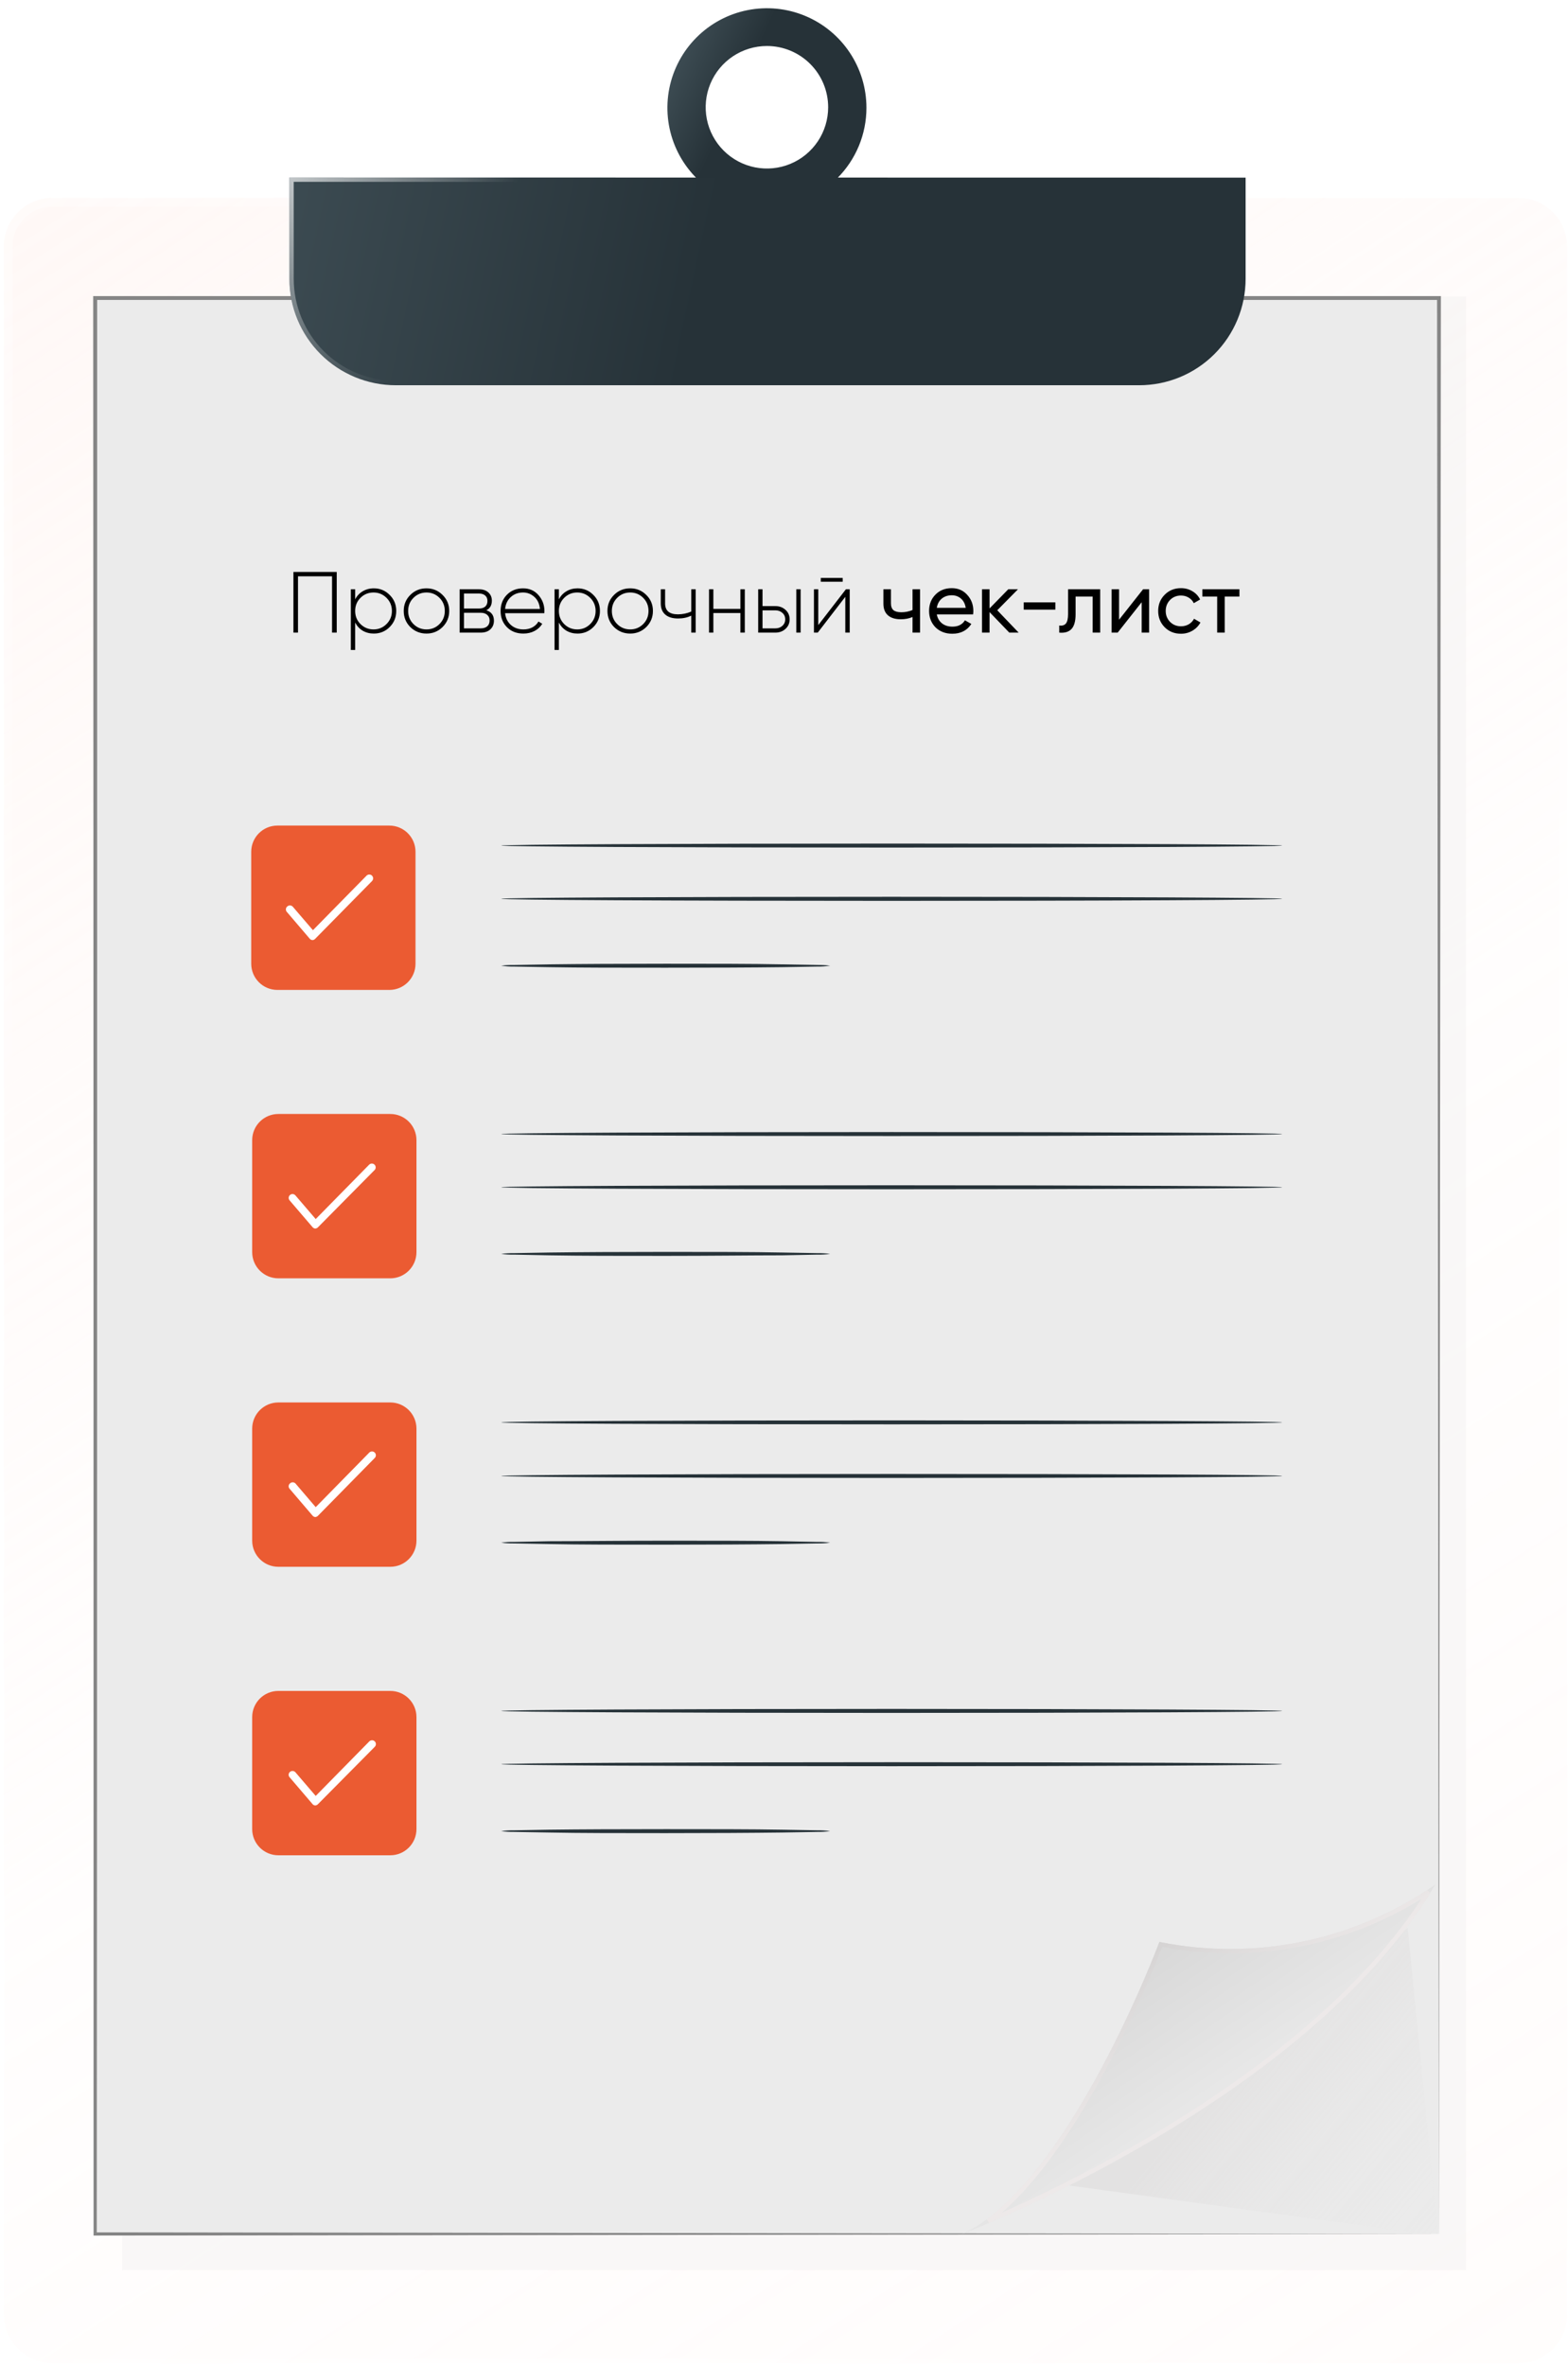 <?xml version="1.0" encoding="UTF-8"?> <svg xmlns="http://www.w3.org/2000/svg" width="181" height="273" viewBox="0 0 181 273" fill="none"> <g filter="url(#filter0_b_298_52)"> <path d="M175.279 22.84H6.064C2.96 22.84 0.444 25.357 0.444 28.46V267.08C0.444 270.184 2.96 272.7 6.064 272.7H175.279C178.383 272.7 180.9 270.184 180.9 267.08V28.46C180.9 25.357 178.383 22.84 175.279 22.84Z" fill="url(#paint0_linear_298_52)"></path> </g> <path d="M6.064 23.34H175.279C178.107 23.34 180.4 25.633 180.4 28.46V267.08C180.4 269.908 178.107 272.2 175.279 272.2H6.064C3.236 272.2 0.944 269.908 0.944 267.08V28.46C0.944 25.633 3.236 23.34 6.064 23.34Z" stroke="url(#paint1_linear_298_52)" stroke-opacity="0.4"></path> <path d="M6.064 23.34H175.279C178.107 23.34 180.4 25.633 180.4 28.46V267.08C180.4 269.908 178.107 272.2 175.279 272.2H6.064C3.236 272.2 0.944 269.908 0.944 267.08V28.46C0.944 25.633 3.236 23.34 6.064 23.34Z" stroke="url(#paint2_radial_298_52)" stroke-opacity="0.5"></path> <path d="M6.064 23.09H175.279C178.245 23.09 180.65 25.494 180.65 28.46V267.08C180.65 270.046 178.245 272.45 175.279 272.45H6.064C3.098 272.45 0.694 270.046 0.694 267.08V28.46C0.694 25.494 3.098 23.09 6.064 23.09Z" stroke="url(#paint3_radial_298_52)" stroke-opacity="0.7" stroke-width="0.5"></path> <path d="M169.227 34.21H14.098V261.961H169.227V34.21Z" fill="#E0E0E0" fill-opacity="0.19"></path> <path d="M166.13 34.381H11V257.784H166.13V34.381Z" fill="#EBEBEB"></path> <path d="M166.098 257.801C166.098 255.928 166.01 166.217 165.886 34.399L166.098 34.611H10.986L11.216 34.381C11.216 118.269 11.216 195.776 11.171 257.784L10.986 257.598L166.116 257.784L10.986 257.969H10.8V257.801C10.8 195.794 10.8 118.286 10.756 34.399V34.169H11.004H166.116H166.328V34.381C166.186 166.199 166.098 255.91 166.098 257.801Z" fill="#858585"></path> <path d="M33.87 66H38.87V73H38.33V66.5H34.4V73H33.87V66ZM43.148 67.89C43.868 67.89 44.478 68.143 44.978 68.65C45.485 69.15 45.739 69.767 45.739 70.5C45.739 71.233 45.485 71.853 44.978 72.36C44.478 72.86 43.868 73.11 43.148 73.11C42.675 73.11 42.248 73 41.868 72.78C41.495 72.553 41.205 72.24 40.998 71.84V75H40.498V68H40.998V69.16C41.205 68.76 41.495 68.45 41.868 68.23C42.248 68.003 42.675 67.89 43.148 67.89ZM41.608 72.01C42.022 72.423 42.525 72.63 43.118 72.63C43.705 72.63 44.205 72.423 44.618 72.01C45.032 71.597 45.239 71.093 45.239 70.5C45.239 69.907 45.032 69.403 44.618 68.99C44.205 68.577 43.705 68.37 43.118 68.37C42.525 68.37 42.022 68.577 41.608 68.99C41.202 69.397 40.998 69.9 40.998 70.5C40.998 71.1 41.202 71.603 41.608 72.01ZM49.234 73.11C48.501 73.11 47.877 72.86 47.364 72.36C46.857 71.853 46.604 71.233 46.604 70.5C46.604 69.767 46.857 69.15 47.364 68.65C47.87 68.143 48.494 67.89 49.234 67.89C49.961 67.89 50.577 68.143 51.084 68.65C51.597 69.15 51.854 69.767 51.854 70.5C51.854 71.227 51.597 71.847 51.084 72.36C50.571 72.86 49.954 73.11 49.234 73.11ZM47.724 72.01C48.137 72.423 48.641 72.63 49.234 72.63C49.821 72.63 50.321 72.423 50.734 72.01C51.141 71.603 51.344 71.1 51.344 70.5C51.344 69.9 51.141 69.397 50.734 68.99C50.321 68.577 49.821 68.37 49.234 68.37C48.641 68.37 48.137 68.577 47.724 68.99C47.317 69.397 47.114 69.9 47.114 70.5C47.114 71.1 47.317 71.603 47.724 72.01ZM56.137 70.42C56.724 70.607 57.017 71.007 57.017 71.62C57.017 72.033 56.88 72.367 56.607 72.62C56.34 72.873 55.964 73 55.477 73H53.057V68H55.287C55.754 68 56.117 68.123 56.377 68.37C56.644 68.61 56.777 68.923 56.777 69.31C56.777 69.843 56.564 70.213 56.137 70.42ZM55.287 68.49H53.557V70.22H55.287C55.607 70.22 55.85 70.143 56.017 69.99C56.184 69.837 56.267 69.62 56.267 69.34C56.267 69.073 56.18 68.867 56.007 68.72C55.84 68.567 55.6 68.49 55.287 68.49ZM53.557 72.51H55.477C55.81 72.51 56.067 72.43 56.247 72.27C56.427 72.11 56.517 71.887 56.517 71.6C56.517 71.32 56.424 71.103 56.237 70.95C56.057 70.79 55.804 70.71 55.477 70.71H53.557V72.51ZM60.376 67.89C61.109 67.89 61.702 68.15 62.156 68.67C62.615 69.19 62.846 69.807 62.846 70.52C62.846 70.533 62.842 70.573 62.836 70.64C62.836 70.707 62.836 70.747 62.836 70.76H58.306C58.365 71.32 58.589 71.773 58.975 72.12C59.362 72.46 59.846 72.63 60.425 72.63C60.819 72.63 61.166 72.55 61.465 72.39C61.766 72.223 61.995 72 62.156 71.72L62.596 71.98C62.389 72.327 62.092 72.603 61.706 72.81C61.325 73.01 60.895 73.11 60.416 73.11C59.642 73.11 59.012 72.867 58.526 72.38C58.032 71.887 57.785 71.26 57.785 70.5C57.785 69.753 58.026 69.133 58.505 68.64C58.999 68.14 59.622 67.89 60.376 67.89ZM60.376 68.37C59.816 68.37 59.342 68.547 58.956 68.9C58.575 69.253 58.359 69.71 58.306 70.27H62.325C62.272 69.677 62.059 69.213 61.685 68.88C61.312 68.54 60.876 68.37 60.376 68.37ZM66.664 67.89C67.384 67.89 67.994 68.143 68.494 68.65C69.001 69.15 69.254 69.767 69.254 70.5C69.254 71.233 69.001 71.853 68.494 72.36C67.994 72.86 67.384 73.11 66.664 73.11C66.191 73.11 65.764 73 65.384 72.78C65.011 72.553 64.721 72.24 64.514 71.84V75H64.014V68H64.514V69.16C64.721 68.76 65.011 68.45 65.384 68.23C65.764 68.003 66.191 67.89 66.664 67.89ZM65.124 72.01C65.537 72.423 66.041 72.63 66.634 72.63C67.221 72.63 67.721 72.423 68.134 72.01C68.547 71.597 68.754 71.093 68.754 70.5C68.754 69.907 68.547 69.403 68.134 68.99C67.721 68.577 67.221 68.37 66.634 68.37C66.041 68.37 65.537 68.577 65.124 68.99C64.718 69.397 64.514 69.9 64.514 70.5C64.514 71.1 64.718 71.603 65.124 72.01ZM72.749 73.11C72.016 73.11 71.393 72.86 70.879 72.36C70.373 71.853 70.12 71.233 70.12 70.5C70.12 69.767 70.373 69.15 70.879 68.65C71.386 68.143 72.01 67.89 72.749 67.89C73.476 67.89 74.093 68.143 74.6 68.65C75.113 69.15 75.37 69.767 75.37 70.5C75.37 71.227 75.113 71.847 74.6 72.36C74.086 72.86 73.469 73.11 72.749 73.11ZM71.24 72.01C71.653 72.423 72.156 72.63 72.749 72.63C73.336 72.63 73.836 72.423 74.249 72.01C74.656 71.603 74.859 71.1 74.859 70.5C74.859 69.9 74.656 69.397 74.249 68.99C73.836 68.577 73.336 68.37 72.749 68.37C72.156 68.37 71.653 68.577 71.24 68.99C70.833 69.397 70.629 69.9 70.629 70.5C70.629 71.1 70.833 71.603 71.24 72.01ZM79.795 70.57V68H80.305V73H79.795V71.04C79.355 71.26 78.848 71.37 78.275 71.37C77.635 71.37 77.142 71.22 76.795 70.92C76.448 70.62 76.275 70.19 76.275 69.63V68H76.775V69.63C76.775 70.47 77.268 70.89 78.255 70.89C78.795 70.89 79.308 70.783 79.795 70.57ZM85.466 70.26V68H85.976V73H85.466V70.74H82.346V73H81.846V68H82.346V70.26H85.466ZM88.02 69.94H89.5C89.967 69.94 90.357 70.083 90.67 70.37C90.99 70.657 91.15 71.023 91.15 71.47C91.15 71.917 90.99 72.283 90.67 72.57C90.357 72.857 89.967 73 89.5 73H87.52V68H88.02V69.94ZM91.92 73V68H92.42V73H91.92ZM88.02 72.51H89.5C89.827 72.51 90.097 72.413 90.31 72.22C90.53 72.02 90.64 71.77 90.64 71.47C90.64 71.157 90.53 70.907 90.31 70.72C90.097 70.527 89.827 70.43 89.5 70.43H88.02V72.51ZM97.275 67.13H94.746V66.69H97.275V67.13ZM94.456 72.13L97.645 68H98.085V73H97.576V68.87L94.395 73H93.956V68H94.456V72.13ZM105.335 70.39V68H106.205V73H105.335V71.2C104.929 71.373 104.479 71.46 103.985 71.46C103.339 71.46 102.842 71.307 102.495 71C102.149 70.693 101.975 70.247 101.975 69.66V68H102.845V69.61C102.845 69.977 102.942 70.243 103.135 70.41C103.335 70.57 103.639 70.65 104.045 70.65C104.505 70.65 104.935 70.563 105.335 70.39ZM112.327 70.9H108.137C108.224 71.34 108.427 71.687 108.747 71.94C109.067 72.187 109.467 72.31 109.947 72.31C110.607 72.31 111.087 72.067 111.387 71.58L112.127 72C111.634 72.753 110.901 73.13 109.927 73.13C109.141 73.13 108.494 72.883 107.987 72.39C107.494 71.883 107.247 71.253 107.247 70.5C107.247 69.74 107.491 69.113 107.977 68.62C108.464 68.12 109.094 67.87 109.867 67.87C110.601 67.87 111.197 68.13 111.657 68.65C112.124 69.157 112.357 69.777 112.357 70.51C112.357 70.637 112.347 70.767 112.327 70.9ZM109.867 68.69C109.407 68.69 109.021 68.82 108.707 69.08C108.401 69.34 108.211 69.693 108.137 70.14H111.477C111.404 69.68 111.221 69.323 110.927 69.07C110.634 68.817 110.281 68.69 109.867 68.69ZM115.117 70.42L117.587 73H116.507L114.227 70.63V73H113.357V68H114.227V70.21L116.387 68H117.507L115.117 70.42ZM121.824 70.35H118.174V69.51H121.824V70.35ZM123.29 68H127V73H126.13V68.84H124.16V70.88C124.16 71.68 124 72.25 123.68 72.59C123.36 72.923 122.89 73.06 122.27 73V72.18C122.617 72.227 122.873 72.15 123.04 71.95C123.207 71.743 123.29 71.38 123.29 70.86V68ZM129.178 71.51L131.948 68H132.648V73H131.788V69.49L129.018 73H128.318V68H129.178V71.51ZM136.323 73.13C135.569 73.13 134.943 72.88 134.443 72.38C133.943 71.873 133.693 71.247 133.693 70.5C133.693 69.753 133.943 69.13 134.443 68.63C134.943 68.123 135.569 67.87 136.323 67.87C136.816 67.87 137.259 67.99 137.653 68.23C138.046 68.463 138.339 68.78 138.533 69.18L137.803 69.6C137.676 69.333 137.479 69.12 137.213 68.96C136.953 68.8 136.656 68.72 136.323 68.72C135.823 68.72 135.403 68.89 135.063 69.23C134.729 69.577 134.562 70 134.562 70.5C134.562 70.993 134.729 71.413 135.063 71.76C135.403 72.1 135.823 72.27 136.323 72.27C136.656 72.27 136.956 72.193 137.223 72.04C137.489 71.88 137.693 71.667 137.833 71.4L138.573 71.83C138.353 72.23 138.043 72.547 137.643 72.78C137.243 73.013 136.803 73.13 136.323 73.13ZM138.793 68H143.073V68.84H141.373V73H140.503V68.84H138.793V68Z" fill="black"></path> <g filter="url(#filter1_f_298_52)"> <path d="M147 231.809L162.5 222.5L166 258L122 252L147 231.809Z" fill="url(#paint4_linear_298_52)" fill-opacity="0.9"></path> </g> <path d="M111.036 257.801C111.036 257.801 150.899 242.62 165.691 217.461C161.104 220.66 155.916 222.896 150.441 224.035C144.966 225.174 139.317 225.192 133.835 224.089C133.835 224.089 123.319 252.234 111.036 257.801Z" fill="url(#paint5_linear_298_52)"></path> <path d="M164.889 218.307C157.406 230.378 144.188 240.096 132.69 246.85C126.791 250.315 121.354 252.995 117.392 254.809C116.112 255.394 114.987 255.89 114.05 256.292C116.122 254.764 118.112 252.691 119.976 250.341C122.702 246.903 125.176 242.849 127.262 238.976C129.348 235.102 131.05 231.403 132.229 228.673C132.819 227.308 133.279 226.184 133.591 225.402C133.747 225.011 133.867 224.705 133.947 224.496C133.964 224.452 133.98 224.411 133.993 224.375C139.444 225.443 145.053 225.411 150.492 224.279C155.627 223.211 160.511 221.183 164.889 218.307Z" stroke="url(#paint6_linear_298_52)" stroke-width="0.5"></path> <path d="M44.942 95.266H32.022C30.353 95.266 29 96.62 29 98.289V111.208C29 112.877 30.353 114.23 32.022 114.23H44.942C46.611 114.23 47.964 112.877 47.964 111.208V98.289C47.964 96.62 46.611 95.266 44.942 95.266Z" fill="#EB5B32"></path> <path d="M36.079 108.479C36.018 108.478 35.958 108.463 35.904 108.438C35.849 108.412 35.8 108.375 35.761 108.329L33.109 105.227C33.071 105.184 33.042 105.133 33.023 105.079C33.004 105.024 32.997 104.966 33.001 104.908C33.005 104.851 33.021 104.794 33.047 104.743C33.073 104.691 33.109 104.646 33.154 104.608C33.238 104.527 33.35 104.481 33.467 104.481C33.584 104.481 33.697 104.527 33.781 104.608L36.123 107.339L42.309 101.047C42.349 101.005 42.398 100.972 42.451 100.949C42.505 100.926 42.562 100.914 42.62 100.913C42.679 100.912 42.736 100.923 42.791 100.944C42.845 100.966 42.894 100.998 42.936 101.038C42.978 101.079 43.011 101.127 43.034 101.181C43.057 101.234 43.069 101.292 43.07 101.35C43.071 101.408 43.06 101.466 43.039 101.52C43.017 101.575 42.985 101.624 42.945 101.666L36.37 108.346C36.292 108.425 36.189 108.472 36.079 108.479V108.479Z" fill="white"></path> <path d="M148 97.573C148 97.697 127.817 97.803 102.933 97.803C78.048 97.803 57.865 97.697 57.865 97.573C57.865 97.449 78.039 97.343 102.933 97.343C127.826 97.343 148 97.44 148 97.573Z" fill="#263238"></path> <path d="M95.828 111.438C95.333 111.511 94.834 111.543 94.334 111.535L90.269 111.606C86.832 111.65 82.078 111.668 76.837 111.668C71.597 111.668 66.843 111.668 63.406 111.606L59.341 111.535C58.841 111.543 58.342 111.511 57.847 111.438C58.342 111.371 58.841 111.342 59.341 111.349L63.406 111.279C66.843 111.235 71.588 111.208 76.837 111.208C82.087 111.208 86.832 111.208 90.269 111.279L94.334 111.349C94.834 111.342 95.333 111.371 95.828 111.438V111.438Z" fill="#263238"></path> <path d="M148 103.714C148 103.847 127.817 103.953 102.933 103.953C78.048 103.953 57.865 103.847 57.865 103.714C57.865 103.582 78.039 103.485 102.933 103.485C127.826 103.485 148 103.591 148 103.714Z" fill="#263238"></path> <path d="M45.052 128.546H32.132C30.463 128.546 29.11 129.899 29.11 131.568V144.487C29.11 146.156 30.463 147.51 32.132 147.51H45.052C46.721 147.51 48.074 146.156 48.074 144.487V131.568C48.074 129.899 46.721 128.546 45.052 128.546Z" fill="#EB5B32"></path> <path d="M36.399 141.767C36.338 141.764 36.278 141.748 36.223 141.721C36.168 141.694 36.12 141.655 36.081 141.608L33.43 138.515C33.354 138.426 33.316 138.31 33.325 138.194C33.334 138.077 33.389 137.968 33.478 137.892C33.568 137.816 33.683 137.778 33.8 137.787C33.917 137.797 34.025 137.852 34.101 137.941L36.443 140.671L42.629 134.379C42.712 134.305 42.82 134.264 42.931 134.266C43.043 134.268 43.15 134.312 43.23 134.389C43.311 134.466 43.359 134.571 43.365 134.682C43.372 134.794 43.336 134.903 43.265 134.989L36.691 141.634C36.611 141.71 36.508 141.757 36.399 141.767V141.767Z" fill="white"></path> <path d="M148 130.861C148 130.985 127.817 131.091 102.933 131.091C78.048 131.091 57.865 130.985 57.865 130.861C57.865 130.737 78.039 130.631 102.933 130.631C127.826 130.631 148 130.728 148 130.861Z" fill="#263238"></path> <path d="M95.828 144.691C95.334 144.763 94.834 144.792 94.335 144.779L90.27 144.858C86.832 144.858 82.078 144.92 76.838 144.92C71.597 144.92 66.843 144.92 63.406 144.858L59.341 144.779C58.841 144.792 58.342 144.763 57.847 144.691C58.342 144.624 58.842 144.595 59.341 144.602L63.406 144.532C66.843 144.487 71.589 144.461 76.838 144.461C82.087 144.461 86.832 144.461 90.27 144.532L94.335 144.602C94.834 144.595 95.333 144.624 95.828 144.691V144.691Z" fill="#263238"></path> <path d="M148 137.003C148 137.135 127.817 137.232 102.933 137.232C78.048 137.232 57.865 137.135 57.865 137.003C57.865 136.87 78.039 136.773 102.933 136.773C127.826 136.773 148 136.879 148 137.003Z" fill="#263238"></path> <path d="M45.052 161.834H32.132C30.463 161.834 29.11 163.187 29.11 164.856V177.775C29.11 179.445 30.463 180.798 32.132 180.798H45.052C46.721 180.798 48.074 179.445 48.074 177.775V164.856C48.074 163.187 46.721 161.834 45.052 161.834Z" fill="#EB5B32"></path> <path d="M36.399 175.055C36.338 175.052 36.278 175.036 36.223 175.009C36.168 174.982 36.12 174.943 36.081 174.896L33.43 171.794C33.391 171.751 33.362 171.701 33.343 171.646C33.325 171.591 33.317 171.533 33.321 171.476C33.325 171.418 33.341 171.362 33.367 171.31C33.394 171.259 33.43 171.213 33.474 171.176C33.558 171.094 33.67 171.049 33.788 171.049C33.905 171.049 34.017 171.094 34.101 171.176L36.443 173.915L42.629 167.615C42.713 167.533 42.825 167.488 42.943 167.488C43.06 167.488 43.172 167.533 43.256 167.615C43.298 167.656 43.331 167.705 43.353 167.758C43.375 167.812 43.387 167.87 43.387 167.928C43.387 167.987 43.375 168.044 43.353 168.098C43.331 168.152 43.298 168.201 43.256 168.242L36.691 174.923C36.611 174.999 36.508 175.045 36.399 175.055V175.055Z" fill="white"></path> <path d="M148 164.132C148 164.264 127.817 164.361 102.933 164.361C78.048 164.361 57.865 164.264 57.865 164.132C57.865 163.999 78.039 163.902 102.933 163.902C127.826 163.902 148 164.017 148 164.132Z" fill="#263238"></path> <path d="M95.828 178.014C95.333 178.08 94.834 178.11 94.335 178.102L90.27 178.173C86.832 178.217 82.078 178.244 76.838 178.244C71.597 178.244 66.843 178.244 63.406 178.173L59.341 178.102C58.842 178.11 58.342 178.08 57.847 178.014C58.342 177.942 58.841 177.912 59.341 177.926L63.406 177.846C66.843 177.846 71.589 177.784 76.838 177.784C82.087 177.784 86.832 177.784 90.27 177.846L94.335 177.926C94.834 177.912 95.334 177.942 95.828 178.014V178.014Z" fill="#263238"></path> <path d="M148 170.317C148 170.441 127.817 170.547 102.933 170.547C78.048 170.547 57.865 170.441 57.865 170.317C57.865 170.194 78.039 170.088 102.933 170.088C127.826 170.088 148 170.167 148 170.317Z" fill="#263238"></path> <path d="M45.052 195.122H32.132C30.463 195.122 29.11 196.475 29.11 198.144V211.064C29.11 212.733 30.463 214.086 32.132 214.086H45.052C46.721 214.086 48.074 212.733 48.074 211.064V198.144C48.074 196.475 46.721 195.122 45.052 195.122Z" fill="#EB5B32"></path> <path d="M36.399 208.335C36.338 208.335 36.278 208.322 36.223 208.296C36.168 208.27 36.119 208.232 36.081 208.184L33.43 205.083C33.391 205.039 33.362 204.989 33.343 204.934C33.325 204.88 33.317 204.822 33.321 204.764C33.325 204.706 33.341 204.65 33.367 204.599C33.394 204.547 33.43 204.501 33.474 204.464C33.564 204.388 33.679 204.35 33.797 204.359C33.914 204.367 34.023 204.421 34.101 204.508L36.443 207.239L42.629 200.947C42.669 200.905 42.718 200.872 42.771 200.849C42.825 200.826 42.883 200.813 42.941 200.813C42.999 200.812 43.057 200.822 43.111 200.844C43.165 200.866 43.215 200.898 43.256 200.938C43.298 200.979 43.331 201.027 43.355 201.081C43.377 201.134 43.39 201.192 43.391 201.25C43.391 201.308 43.381 201.366 43.359 201.42C43.338 201.474 43.306 201.524 43.265 201.566L36.691 208.202C36.613 208.28 36.509 208.328 36.399 208.335V208.335Z" fill="white"></path> <path d="M148 197.428C148 197.552 127.817 197.658 102.933 197.658C78.048 197.658 57.865 197.552 57.865 197.428C57.865 197.305 78.039 197.199 102.933 197.199C127.826 197.199 148 197.305 148 197.428Z" fill="#263238"></path> <path d="M95.828 211.302C95.333 211.369 94.834 211.398 94.335 211.391L90.27 211.461C86.832 211.505 82.078 211.532 76.838 211.532C71.597 211.532 66.843 211.532 63.406 211.461L59.341 211.391C58.842 211.398 58.342 211.369 57.847 211.302C58.342 211.229 58.841 211.197 59.341 211.205L63.406 211.134C66.843 211.09 71.589 211.072 76.838 211.072C82.087 211.072 86.832 211.072 90.27 211.134L94.335 211.205C94.834 211.197 95.334 211.229 95.828 211.302V211.302Z" fill="#263238"></path> <path d="M148 203.579C148 203.703 127.817 203.809 102.933 203.809C78.048 203.809 57.865 203.703 57.865 203.579C57.865 203.455 78.039 203.349 102.933 203.349C127.826 203.349 148 203.446 148 203.579Z" fill="#263238"></path> <path d="M88.529 23.927C86.257 23.927 84.035 23.253 82.146 21.991C80.257 20.729 78.785 18.935 77.915 16.835C77.046 14.736 76.818 12.427 77.261 10.198C77.705 7.97 78.799 5.923 80.406 4.316C82.012 2.71 84.059 1.615 86.287 1.172C88.516 0.729 90.826 0.956 92.925 1.826C95.024 2.695 96.818 4.168 98.08 6.057C99.343 7.946 100.016 10.167 100.016 12.439C100.016 13.948 99.719 15.442 99.142 16.835C98.565 18.229 97.718 19.496 96.652 20.562C95.585 21.629 94.319 22.475 92.925 23.053C91.531 23.63 90.037 23.927 88.529 23.927V23.927ZM88.529 5.308C87.13 5.308 85.764 5.723 84.601 6.499C83.439 7.276 82.532 8.38 81.997 9.672C81.462 10.964 81.322 12.385 81.595 13.757C81.868 15.128 82.541 16.388 83.53 17.376C84.518 18.365 85.778 19.038 87.149 19.311C88.521 19.584 89.942 19.444 91.234 18.909C92.526 18.374 93.63 17.468 94.407 16.305C95.183 15.143 95.598 13.776 95.598 12.377C95.598 10.502 94.853 8.704 93.527 7.379C92.202 6.053 90.403 5.308 88.529 5.308Z" fill="url(#paint7_linear_298_52)"></path> <path d="M33.405 20.481V32.172C33.405 35.429 34.699 38.554 37.002 40.857C39.306 43.161 42.43 44.455 45.688 44.455H131.493C133.107 44.456 134.705 44.139 136.196 43.523C137.688 42.906 139.043 42.001 140.184 40.861C141.326 39.72 142.231 38.365 142.849 36.874C143.467 35.384 143.785 33.786 143.785 32.172V20.498L33.405 20.481Z" fill="url(#paint8_linear_298_52)"></path> <path d="M131.493 44.205H131.493H45.688C42.496 44.205 39.436 42.937 37.179 40.681C34.923 38.424 33.655 35.363 33.655 32.172V20.731L143.535 20.748V32.172C143.535 33.753 143.224 35.318 142.618 36.779C142.013 38.239 141.126 39.566 140.008 40.684C138.889 41.801 137.562 42.687 136.101 43.291C134.64 43.896 133.074 44.206 131.493 44.205Z" stroke="url(#paint9_radial_298_52)" stroke-width="0.5"></path> <defs> <filter id="filter0_b_298_52" x="-73.556" y="-51.16" width="328.456" height="397.86" filterUnits="userSpaceOnUse" color-interpolation-filters="sRGB"> <feFlood flood-opacity="0" result="BackgroundImageFix"></feFlood> <feGaussianBlur in="BackgroundImage" stdDeviation="37"></feGaussianBlur> <feComposite in2="SourceAlpha" operator="in" result="effect1_backgroundBlur_298_52"></feComposite> <feBlend mode="normal" in="SourceGraphic" in2="effect1_backgroundBlur_298_52" result="shape"></feBlend> </filter> <filter id="filter1_f_298_52" x="119" y="219.5" width="50" height="41.5" filterUnits="userSpaceOnUse" color-interpolation-filters="sRGB"> <feFlood flood-opacity="0" result="BackgroundImageFix"></feFlood> <feBlend mode="normal" in="SourceGraphic" in2="BackgroundImageFix" result="shape"></feBlend> <feGaussianBlur stdDeviation="1.5" result="effect1_foregroundBlur_298_52"></feGaussianBlur> </filter> <linearGradient id="paint0_linear_298_52" x1="3.5" y1="23" x2="167" y2="273" gradientUnits="userSpaceOnUse"> <stop stop-color="#FFEEE9" stop-opacity="0.4"></stop> <stop offset="0.556" stop-color="#FFF2EF" stop-opacity="0.133"></stop> <stop offset="1" stop-color="#FFF3EF" stop-opacity="0.2"></stop> </linearGradient> <linearGradient id="paint1_linear_298_52" x1="0" y1="23" x2="57.5" y2="55" gradientUnits="userSpaceOnUse"> <stop stop-color="white"></stop> <stop offset="1" stop-color="white" stop-opacity="0"></stop> </linearGradient> <radialGradient id="paint2_radial_298_52" cx="0" cy="0" r="1" gradientUnits="userSpaceOnUse" gradientTransform="translate(181 128.5) rotate(-167.164) scale(40.512 73.787)"> <stop stop-color="white"></stop> <stop offset="1" stop-color="white" stop-opacity="0"></stop> </radialGradient> <radialGradient id="paint3_radial_298_52" cx="0" cy="0" r="1" gradientUnits="userSpaceOnUse" gradientTransform="translate(58.5 273) rotate(-121.675) scale(55.227 100.587)"> <stop stop-color="white"></stop> <stop offset="1" stop-color="white" stop-opacity="0"></stop> </radialGradient> <linearGradient id="paint4_linear_298_52" x1="142" y1="238" x2="166" y2="258" gradientUnits="userSpaceOnUse"> <stop stop-color="#C9C5C5" stop-opacity="0.25"></stop> <stop offset="1" stop-color="#E0E0E0" stop-opacity="0"></stop> </linearGradient> <linearGradient id="paint5_linear_298_52" x1="129.5" y1="219" x2="149.5" y2="248.5" gradientUnits="userSpaceOnUse"> <stop stop-color="#D2D2D2"></stop> <stop offset="0.813" stop-color="#EBEBEB"></stop> </linearGradient> <linearGradient id="paint6_linear_298_52" x1="129.5" y1="219" x2="149.5" y2="248.5" gradientUnits="userSpaceOnUse"> <stop stop-color="#CAC9C9"></stop> <stop offset="0.588" stop-color="#EDE9E9"></stop> </linearGradient> <linearGradient id="paint7_linear_298_52" x1="77" y1="10" x2="100" y2="20.5" gradientUnits="userSpaceOnUse"> <stop stop-color="#3C4B52"></stop> <stop offset="0.307" stop-color="#263238"></stop> <stop offset="1" stop-color="#263238"></stop> </linearGradient> <linearGradient id="paint8_linear_298_52" x1="33" y1="20" x2="144" y2="44" gradientUnits="userSpaceOnUse"> <stop stop-color="#3C4B52"></stop> <stop offset="0.436" stop-color="#263238"></stop> <stop offset="1" stop-color="#263238"></stop> </linearGradient> <radialGradient id="paint9_radial_298_52" cx="0" cy="0" r="1" gradientUnits="userSpaceOnUse" gradientTransform="translate(33 20) rotate(33.996) scale(25.933 29.819)"> <stop stop-color="white" stop-opacity="0.7"></stop> <stop offset="1" stop-color="white" stop-opacity="0"></stop> </radialGradient> </defs> </svg> 